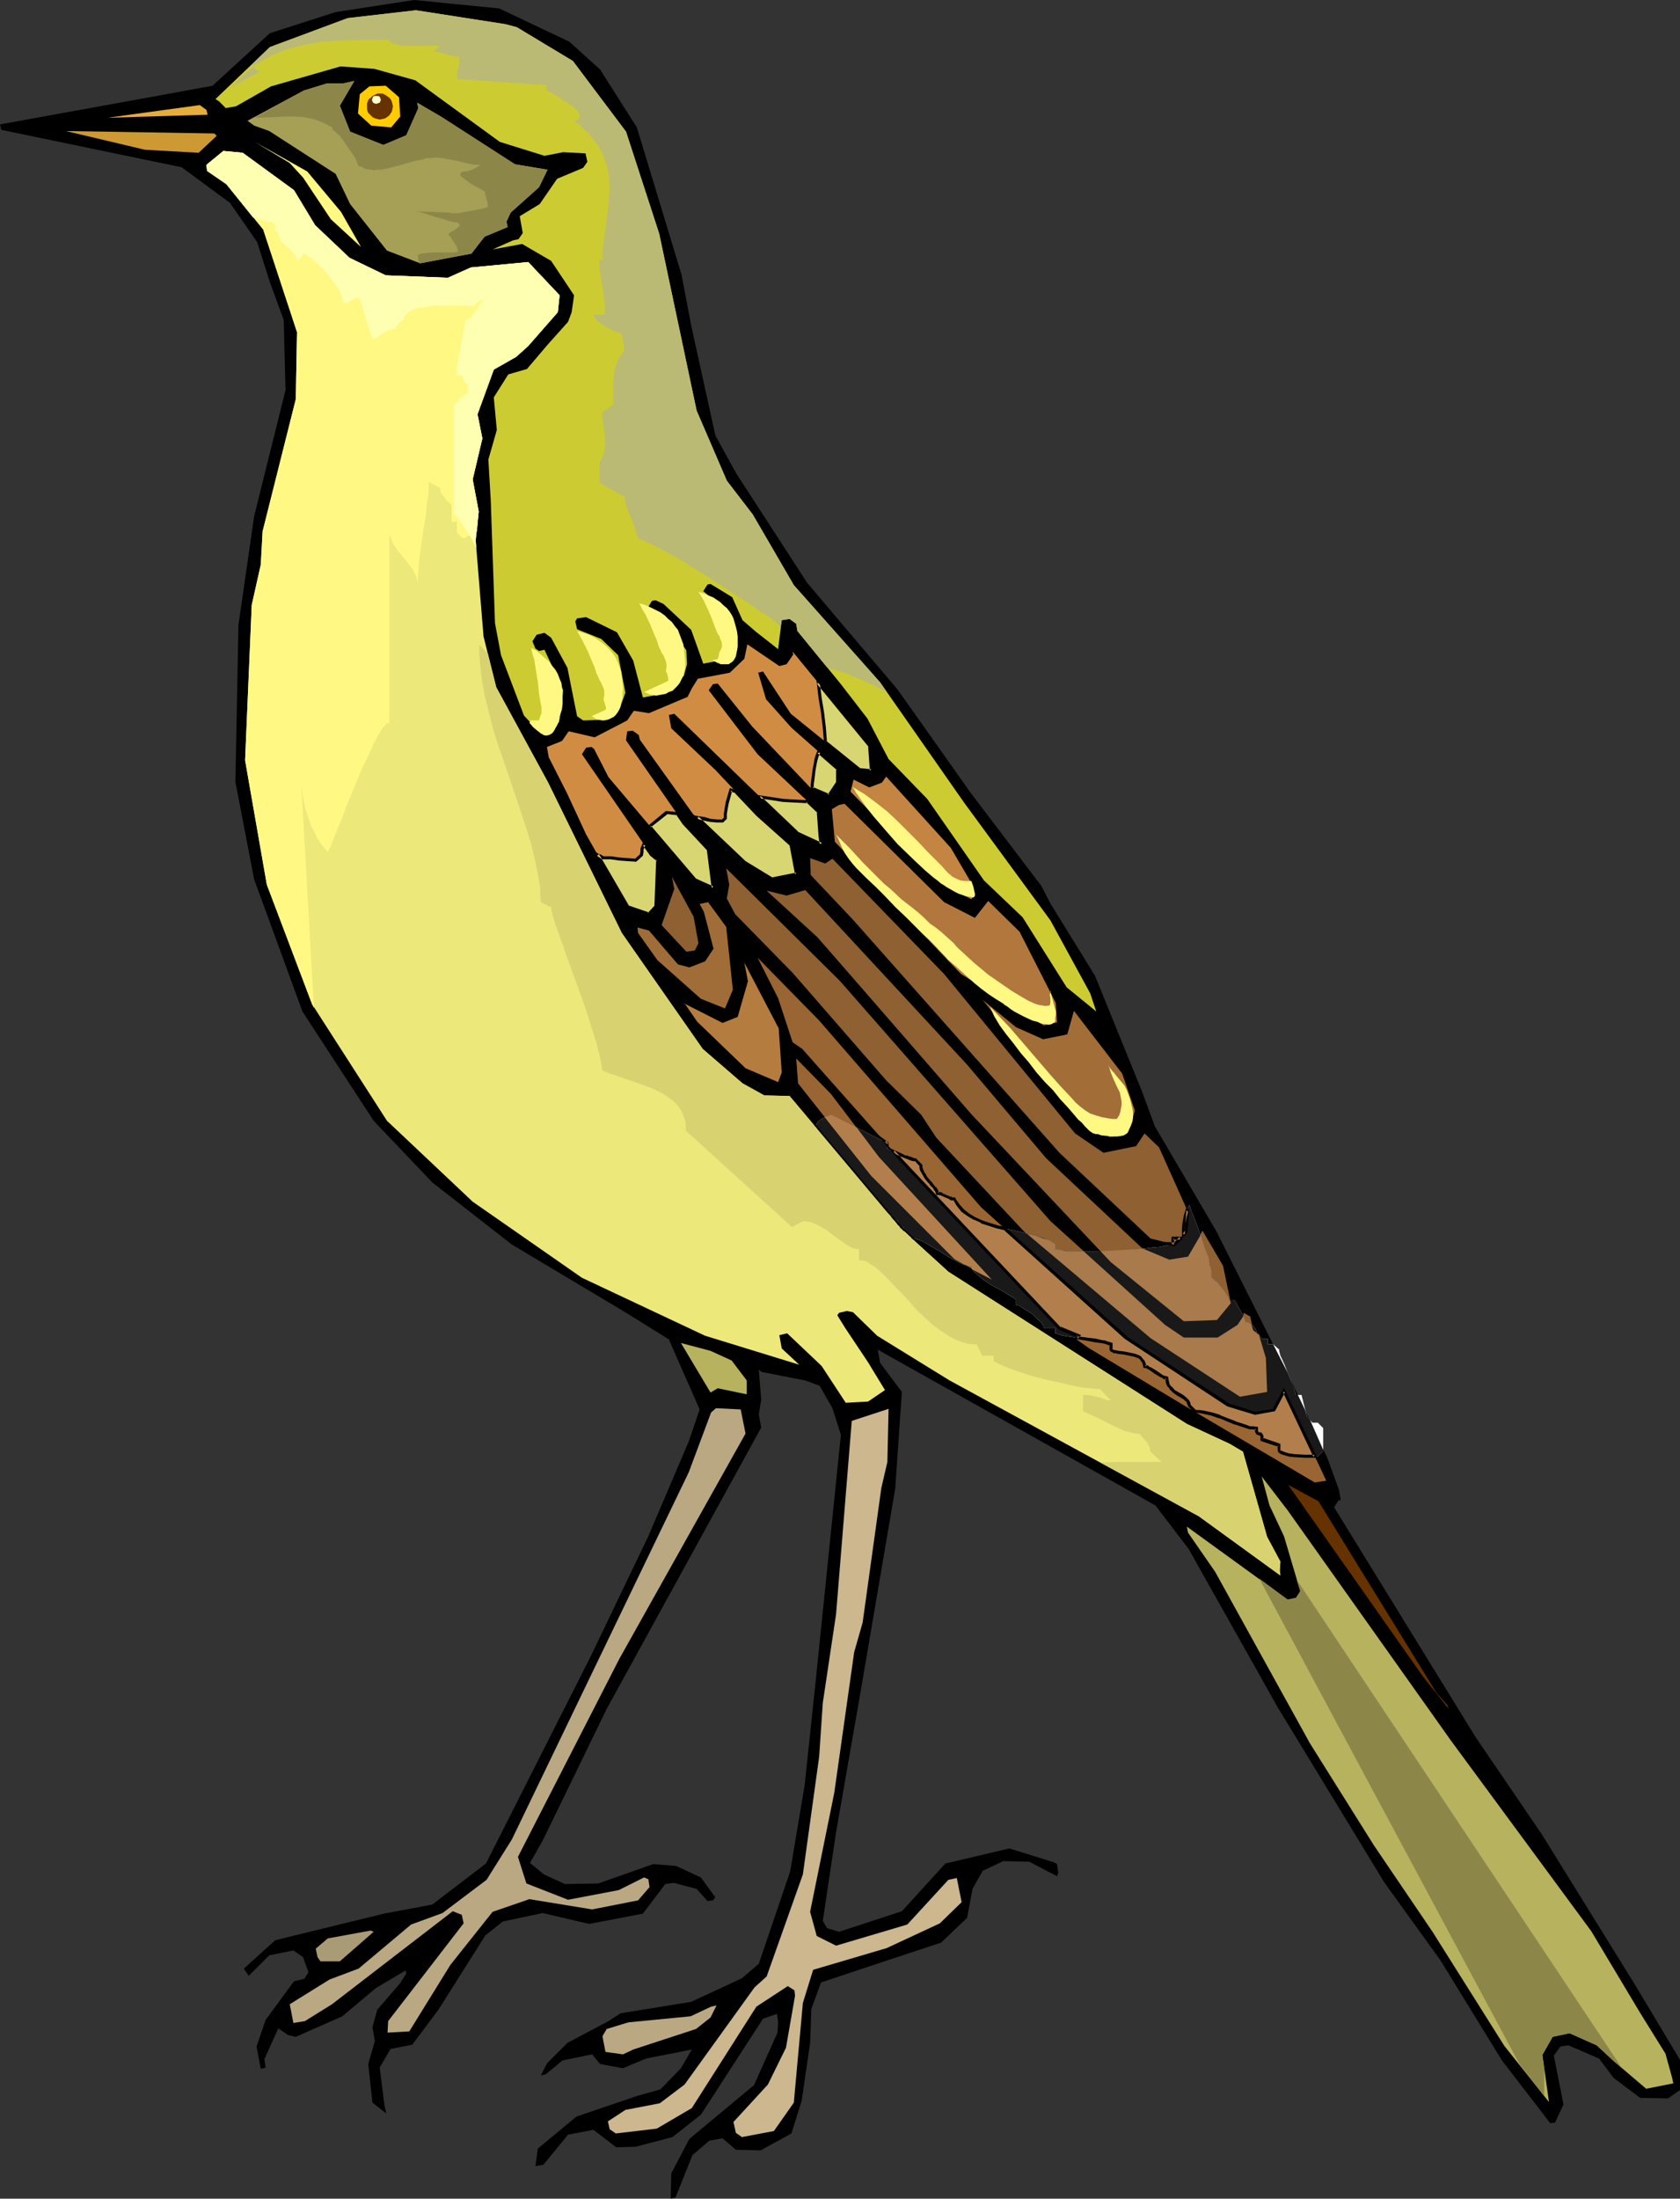 <?xml version="1.0" encoding="UTF-8" standalone="no"?>
<svg
   version="1.0"
   width="118.994mm"
   height="155.668mm"
   id="svg64"
   sodipodi:docname="Bird 179.wmf"
   xmlns:inkscape="http://www.inkscape.org/namespaces/inkscape"
   xmlns:sodipodi="http://sodipodi.sourceforge.net/DTD/sodipodi-0.dtd"
   xmlns="http://www.w3.org/2000/svg"
   xmlns:svg="http://www.w3.org/2000/svg">
  <rect width="100%" height="100%" fill="#333333" stroke="none"/>
  <sodipodi:namedview
     id="namedview64"
     pagecolor="#ffffff"
     bordercolor="#000000"
     borderopacity="0.25"
     inkscape:showpageshadow="2"
     inkscape:pageopacity="0.0"
     inkscape:pagecheckerboard="0"
     inkscape:deskcolor="#d1d1d1"
     inkscape:document-units="mm" />
  <defs
     id="defs1">
    <pattern
       id="WMFhbasepattern"
       patternUnits="userSpaceOnUse"
       width="6"
       height="6"
       x="0"
       y="0" />
  </defs>
  <path
     style="fill:#000000;fill-opacity:1;fill-rule:evenodd;stroke:none"
     d="m 133.645,2.262 18.746,8.888 8.242,7.433 9.858,15.513 11.959,39.428 2.586,13.574 6.464,29.41 5.494,10.019 19.069,29.41 24.24,28.602 19.554,27.632 18.907,24.885 2.424,4.686 11.959,19.391 12.605,31.025 3.394,9.211 16.483,28.117 19.392,38.62 10.343,22.138 3.07,8.403 0.485,2.747 -0.646,0.162 -1.131,1.778 37.815,61.405 17.938,26.339 24.725,39.913 12.12,20.199 v 8.08 l -3.232,2.262 -7.434,-0.162 -7.111,-5.332 -3.878,-5.171 -8.242,-3.555 -2.101,0.323 -1.778,2.424 2.586,13.089 -2.262,4.848 -1.293,0.162 -12.928,-16.805 -16.483,-26.824 -15.029,-20.845 -28.442,-46.7 -23.917,-42.498 -8.888,-11.635 -74.337,-41.691 0.646,3.555 5.818,7.756 -1.778,25.855 -9.373,54.941 -6.464,37.004 -3.555,23.754 1.131,1.939 3.232,0.97 16.807,-5.494 11.635,-12.766 17.13,-4.04 11.959,3.717 0.808,0.485 0.323,2.262 -0.323,0.97 -7.434,-3.878 -6.949,-0.162 -5.494,2.585 -2.747,4.848 -1.454,7.756 -6.949,6.625 -16.16,5.332 -15.999,5.333 -2.586,7.11 -0.323,9.049 -2.262,15.513 -2.747,8.726 -8.242,4.525 -6.626,-0.162 -3.555,-3.07 -3.555,0.646 -4.525,3.878 -4.525,11.311 -1.293,0.323 0.162,-6.787 4.848,-9.211 17.291,-14.382 6.302,-14.058 0.162,-2.909 -0.323,-2.101 -3.717,1.293 -16.645,25.693 -7.595,5.979 -9.858,2.585 -5.171,0.162 -6.141,-4.686 -6.787,1.293 -6.626,8.08 -2.101,0.323 0.646,-4.686 10.343,-8.564 16.16,-5.494 6.302,-1.778 5.494,-5.656 2.909,-5.009 -12.282,2.424 -6.141,2.585 -6.141,-1.131 -2.101,-2.585 -7.919,1.616 -4.525,3.717 -1.293,0.323 1.616,-3.232 5.494,-5.494 10.989,-5.817 3.232,-2.101 18.907,-3.07 13.575,-6.302 4.525,-3.878 8.403,-24.723 3.878,-23.108 2.909,-27.47 6.787,-66.252 -2.262,-7.11 -3.394,-5.979 -3.878,-1.454 -11.635,-2.262 -0.808,-0.646 0.646,8.08 -0.646,3.878 0.646,3.555 -41.37,75.301 -17.13,35.227 -3.394,5.979 3.717,3.07 5.656,2.585 8.888,-0.162 14.706,-5.171 6.141,0.485 6.626,3.07 3.878,5.332 -0.646,0.808 -1.454,0.162 -2.909,-3.232 -6.141,-1.616 -2.262,0.323 -5.979,7.918 -14.383,2.747 -12.443,-2.909 -10.666,2.262 -4.686,3.717 -12.443,19.714 -7.111,9.534 -5.818,1.131 -2.909,5.009 1.293,10.18 0.485,2.101 -3.717,-2.909 -1.131,-10.342 1.778,-6.14 -0.646,-3.717 1.293,-4.686 6.141,-7.11 1.616,-2.585 -0.162,-0.808 -7.919,4.686 -9.05,7.595 -12.443,5.494 -2.101,-0.485 -2.586,-1.778 -3.717,8.241 0.323,2.262 -1.293,0.323 -1.131,-5.979 2.424,-7.11 7.595,-10.342 2.747,-0.646 1.131,-1.778 -1.454,-4.04 -2.586,-1.778 -6.464,1.293 -5.494,5.494 -1.293,-1.939 8.403,-7.595 29.088,-7.11 12.928,-2.424 14.383,-10.988 28.119,-55.587 15.352,-31.995 10.827,-25.37 2.909,-8.564 -8.242,-18.745 -11.959,-7.433 -30.058,-17.937 -21.332,-16.644 -15.675,-16.482 -19.069,-29.248 -12.928,-35.388 -5.01,-26.016 0.808,-42.014 4.202,-29.086 L 76.438,104.388 75.953,85.643 72.236,75.463 68.843,64.798 61.571,54.295 48.642,44.761 0.323,34.742 0,33.288 45.41,25.047 56.884,22.946 72.236,8.888 89.851,3.232 110.859,0 Z"
     id="path1" />
  <path
     style="fill:#cccc32;fill-opacity:1;fill-rule:evenodd;stroke:none"
     d="m 135.261,6.464 3.07,0.808 15.029,9.049 14.221,18.906 8.888,27.309 10.019,47.346 8.08,18.745 6.949,9.049 10.989,18.906 23.109,26.016 22.463,32.157 23.109,31.51 10.666,19.553 1.616,4.848 -7.919,-6.464 -11.797,-18.745 -10.343,-9.857 -15.191,-21.815 -10.343,-10.665 -5.656,-10.827 -7.111,-9.211 -11.635,-14.22 -0.323,-1.939 -1.778,-1.293 -2.101,0.323 -0.97,7.756 -5.979,-4.686 -3.555,-3.07 -2.747,-6.14 -5.818,-3.555 -0.808,0.162 -1.131,1.778 7.272,5.979 0.162,9.695 -2.424,2.747 -5.01,0.97 -3.232,-9.049 -7.434,-6.948 -2.101,-0.97 -0.97,0.162 -0.97,1.616 0.162,1.616 4.04,1.293 5.979,8.726 0.162,3.717 -0.808,3.07 -6.626,5.009 -4.363,0.808 -2.586,-9.857 -4.363,-7.595 -8.242,-4.04 -2.424,0.323 -0.485,0.808 0.485,2.101 6.464,2.585 4.525,4.363 1.939,10.019 -1.454,4.04 -4.686,3.232 -5.171,0.162 -1.616,-1.131 -2.586,-12.927 -4.363,-8.08 -1.778,-1.293 -2.101,0.485 -1.131,1.778 0.808,1.939 0.97,0.646 1.454,-0.323 5.01,10.827 -1.131,8.564 -4.848,3.07 -4.525,-4.848 -6.141,-16.159 -1.616,-8.564 -1.131,-32.803 -0.646,-10.988 2.262,-7.918 -0.808,-8.726 3.878,-6.14 5.01,-1.454 5.494,-6.464 5.494,-6.14 0.97,-2.585 0.646,-4.525 -6.141,-9.211 -7.757,-4.525 -7.919,1.454 5.494,-2.424 1.454,-0.323 1.131,-1.616 -0.808,-4.525 5.333,-3.232 4.686,-6.787 6.949,-2.909 1.131,-1.616 -0.485,-2.262 -5.979,-0.323 -5.01,0.97 L 133.807,37.974 111.182,21.492 100.193,18.421 91.144,17.775 72.559,23.108 63.187,28.44 60.439,28.925 58.662,27.147 57.692,26.501 72.236,12.604 93.083,4.848 111.344,2.747 Z"
     id="path2" />
  <path
     style="fill:#e5ad3a;fill-opacity:1;fill-rule:evenodd;stroke:none"
     d="m 55.268,29.41 0.323,1.293 -26.826,0.808 24.725,-3.393 z"
     id="path3" />
  <path
     style="fill:#cc9932;fill-opacity:1;fill-rule:evenodd;stroke:none"
     d="M 58.015,36.358 53.167,40.883 38.785,40.075 17.615,35.065 57.369,35.712 Z"
     id="path4" />
  <path
     style="fill:#a5a056;fill-opacity:1;fill-rule:evenodd;stroke:none"
     d="m 94.861,21.653 -3.878,6.625 2.747,6.948 8.888,3.555 6.141,-2.585 3.232,-7.272 -0.323,-1.454 6.626,3.878 19.554,12.604 8.727,1.454 -2.262,4.686 -7.595,6.787 -1.131,2.424 0.323,1.454 -6.302,2.585 -3.394,4.525 -13.736,2.585 -8.888,-3.393 -9.858,-12.443 -3.878,-8.08 -17.776,-11.473 -4.04,-1.454 -1.778,-1.293 15.029,-8.08 6.302,-1.939 h 4.363 z"
     id="path5" />
  <path
     style="fill:#ffcc00;fill-opacity:1;fill-rule:evenodd;stroke:none"
     d="m 106.819,26.016 0.323,5.171 -2.424,2.909 -5.333,-0.485 -3.555,-3.232 0.485,-5.171 2.586,-2.101 4.363,-0.162 z"
     id="path6" />
  <path
     style="fill:#fff984;fill-opacity:1;fill-rule:evenodd;stroke:none"
     d="m 91.305,56.718 5.333,9.372 -8.08,-7.433 -7.434,-11.15 -3.555,-3.878 -9.373,-5.656 14.059,7.918 z"
     id="path7" />
  <path
     style="fill:#ede87a;fill-opacity:1;fill-rule:evenodd;stroke:none"
     d="m 78.7,50.901 5.656,9.372 9.211,8.726 9.696,4.686 16.645,0.646 6.141,-2.747 15.352,-1.454 8.403,8.888 -0.485,4.525 -7.919,9.049 -3.232,2.909 -5.979,3.393 -4.363,11.958 1.293,6.464 -2.586,10.988 1.616,8.564 -0.808,7.756 2.101,25.693 3.394,13.574 13.898,25.531 19.715,40.236 21.655,31.025 10.666,9.211 5.818,3.232 6.787,0.162 29.735,35.388 12.767,11.635 63.833,40.721 11.474,5.332 3.555,2.101 6.464,22.784 3.555,6.625 -0.162,2.262 0.162,1.454 -21.816,-15.836 -66.742,-36.358 -19.392,-11.958 -6.464,-6.302 -1.616,-0.323 -2.101,0.485 -0.485,0.646 2.101,3.393 6.141,9.211 4.525,7.433 -4.525,3.07 -5.979,0.323 -6.464,-9.857 -9.211,-8.726 -2.101,0.485 0.646,3.555 4.686,4.363 -25.21,-7.756 -32.967,-15.513 -29.25,-20.36 -22.948,-21.653 -20.039,-31.187 -12.12,-31.995 -5.818,-33.288 1.778,-41.529 2.424,-10.827 0.485,-8.888 8.888,-35.388 0.323,-17.937 -9.05,-27.47 -9.858,-12.119 -5.171,-3.555 -0.162,-1.616 4.525,-3.717 5.171,0.485 z"
     id="path8" />
  <path
     style="fill:#fff984;fill-opacity:1;fill-rule:evenodd;stroke:none"
     d="m 84.033,269.696 -3.717,-65.768 0.162,2.909 0.162,3.232 0.485,3.232 0.646,3.232 1.131,3.232 0.485,1.454 0.808,1.454 0.646,1.454 0.97,1.454 0.97,1.293 0.97,1.131 0.162,-0.323 0.323,-0.646 0.323,-0.646 0.323,-0.808 0.323,-0.97 0.485,-1.131 0.485,-1.131 0.485,-1.293 1.131,-2.747 1.131,-3.07 2.586,-6.14 1.293,-3.232 1.454,-2.909 1.293,-2.747 0.485,-1.293 0.646,-1.131 0.485,-0.97 0.646,-0.97 0.485,-0.808 0.485,-0.646 0.485,-0.485 0.323,-0.323 0.485,-0.162 h 0.162 v -50.901 l 0.162,0.808 0.323,0.808 0.323,0.97 0.485,0.808 1.131,1.616 1.454,1.778 1.293,1.616 1.293,1.778 0.323,0.808 0.485,0.808 0.162,0.97 0.162,0.808 0.162,-3.393 0.323,-3.717 0.97,-6.948 0.646,-3.555 0.323,-3.393 0.485,-3.232 v -2.909 l 3.07,1.616 v 0.485 l 0.162,0.646 0.323,0.485 0.485,0.646 0.808,1.131 1.293,1.131 v 4.525 h 1.454 v 2.909 l 1.454,1.454 v 0 h 0.323 0.323 l 0.808,-0.485 1.131,-0.485 1.293,-0.808 0.485,-5.332 -1.616,-8.564 2.586,-10.988 -1.293,-6.464 4.363,-11.958 5.979,-3.393 3.232,-2.909 7.919,-9.049 0.485,-4.525 -8.403,-8.888 -15.352,1.454 -6.141,2.747 -16.645,-0.646 -9.696,-4.686 -9.211,-8.726 -5.656,-9.372 -13.736,-10.019 -5.171,-0.485 -4.525,3.717 0.162,1.616 5.171,3.555 9.858,12.119 9.05,27.47 -0.323,17.937 -8.888,35.388 -0.485,8.888 -2.424,10.827 -1.778,41.529 5.818,33.288 12.12,31.995 z"
     id="path9" />
  <path
     style="fill:#d18c44;fill-opacity:1;fill-rule:evenodd;stroke:none"
     d="m 210.568,177.75 1.778,-2.585 -0.162,-0.808 20.685,25.208 0.323,6.625 -2.909,-0.162 -18.584,-15.028 -7.434,-11.311 -1.293,0.323 2.101,7.11 6.787,7.595 12.443,10.988 v 3.717 l -2.424,3.393 -4.848,-1.939 -15.675,-16.482 -9.211,-11.473 -1.293,0.162 -1.131,1.616 13.09,17.129 16.322,15.351 0.323,6.625 0.485,2.101 -6.626,-3.07 -32.805,-31.833 -1.454,0.323 0.646,3.555 11.797,11.15 11.312,11.958 9.05,8.241 1.454,7.756 -6.464,1.293 -7.595,-4.525 -13.736,-12.927 -14.221,-19.876 -0.323,-1.293 -1.616,-1.131 -1.454,0.162 -0.323,2.424 15.514,22.3 6.626,6.948 1.131,10.18 -4.686,-2.101 -23.271,-27.47 -3.878,-7.595 -0.646,-0.485 -1.454,0.162 -1.131,1.778 18.584,26.986 1.778,1.131 -0.646,12.766 -1.939,1.939 -5.656,-1.939 -10.989,-19.391 -5.171,-11.15 -4.848,-9.534 -0.485,-2.747 4.04,-1.616 1.778,-2.585 6.949,1.616 8.727,-4.525 1.778,-2.585 4.04,0.646 10.343,-4.363 1.131,-2.262 1.616,-2.585 8.565,-1.616 3.878,-3.717 0.808,-3.878 8.565,5.817 z"
     id="path10" />
  <path
     style="fill:#c48442;fill-opacity:1;fill-rule:evenodd;stroke:none"
     d="m 236.101,209.422 1.131,-1.616 17.291,19.068 5.494,9.372 0.646,3.555 -0.646,0.808 -8.242,-4.201 -24.079,-24.562 0.808,-3.232 4.202,2.101 z"
     id="path11" />
  <path
     style="fill:#b2773d;fill-opacity:1;fill-rule:evenodd;stroke:none"
     d="m 252.746,241.417 8.242,4.201 3.555,-4.525 8.403,8.241 9.696,19.068 0.323,5.171 -3.555,0.808 -22.14,-13.735 -33.775,-35.388 -0.808,-8.726 1.939,-1.131 1.454,-0.323 z"
     id="path12" />
  <path
     style="fill:#8e6032;fill-opacity:1;fill-rule:evenodd;stroke:none"
     d="m 186.974,252.405 -0.97,1.939 -2.262,0.323 -6.626,-7.11 3.394,-9.695 -0.646,-3.232 5.818,10.665 z"
     id="path13" />
  <path
     style="fill:#8e6032;fill-opacity:1;fill-rule:evenodd;stroke:none"
     d="m 281.188,326.737 30.704,27.794 5.01,3.393 h 9.05 l 5.333,-3.393 1.616,-2.585 v -0.646 l 1.778,0.97 0.808,3.717 1.616,1.131 1.778,6.302 0.323,9.049 -7.272,1.293 -23.917,-15.674 -33.775,-28.44 -23.594,-25.208 -4.04,-6.14 -9.373,-9.211 -25.048,-28.763 -15.352,-15.674 -2.262,-4.201 0.646,-3.717 -0.808,-4.363 30.381,30.056 z"
     id="path14" />
  <path
     style="fill:#8e6032;fill-opacity:1;fill-rule:evenodd;stroke:none"
     d="m 222.85,229.783 29.896,30.864 35.068,42.66 7.595,5.171 8.727,-1.778 2.262,-3.393 3.878,3.717 7.757,17.29 -0.485,5.333 -3.07,3.393 -6.464,-1.616 -24.402,-22.946 -55.268,-62.374 -11.312,-11.958 -0.162,-4.525 4.04,1.454 z"
     id="path15" />
  <path
     style="fill:#a06d38;fill-opacity:1;fill-rule:evenodd;stroke:none"
     d="m 194.408,248.042 1.778,16.805 -2.101,5.009 -6.464,-2.585 -11.635,-10.342 -5.171,-7.272 -0.162,-1.454 3.07,0.808 7.757,9.049 3.07,0.808 4.202,-1.616 2.262,-3.393 -2.586,-9.857 -1.131,-2.101 2.262,-0.485 z"
     id="path16" />
  <path
     style="fill:#8e6032;fill-opacity:1;fill-rule:evenodd;stroke:none"
     d="m 215.578,238.185 43.309,46.7 21.17,25.047 25.695,24.077 7.272,3.07 5.01,-0.808 3.878,-6.948 5.494,9.372 2.101,10.019 -3.717,4.525 -8.888,0.323 -19.554,-15.836 -37.33,-39.59 -34.421,-39.59 -6.787,-7.756 -13.575,-12.443 5.333,1.293 z"
     id="path17" />
  <path
     style="fill:#996532;fill-opacity:1;fill-rule:evenodd;stroke:none"
     d="m 262.604,323.021 38.785,34.904 27.311,17.937 7.272,2.424 5.01,-0.97 2.747,-5.171 11.312,24.077 -3.07,0.485 -35.391,-20.845 -25.21,-15.19 -3.394,-2.424 0.646,-0.808 -4.848,-1.939 -42.34,-44.761 -26.664,-30.056 -2.586,-1.778 -3.878,-11.796 -5.494,-10.827 16.483,16.805 z"
     id="path18" />
  <path
     style="fill:#b57c3f;fill-opacity:1;fill-rule:evenodd;stroke:none"
     d="m 209.275,286.986 -0.97,2.585 -8.727,-3.717 -12.928,-12.443 -3.232,-4.686 -0.808,-0.485 10.827,5.494 4.04,-1.616 2.747,-9.534 -0.97,-5.009 9.211,17.613 z"
     id="path19" />
  <path
     style="fill:#a36d38;fill-opacity:1;fill-rule:evenodd;stroke:none"
     d="m 279.249,278.098 6.464,-1.293 1.778,-6.302 12.928,16.805 3.394,9.857 -1.454,4.686 -1.131,1.616 -4.202,0.808 -10.504,-7.433 -23.432,-29.248 8.888,7.272 z"
     id="path20" />
  <path
     style="fill:#996532;fill-opacity:1;fill-rule:evenodd;stroke:none"
     d="m 235.293,309.609 30.22,32.803 -10.019,-5.494 -22.301,-22.3 -19.554,-24.723 -0.485,-6.625 9.211,9.372 z"
     id="path21" />
  <path
     style="fill:#b7b25e;fill-opacity:1;fill-rule:evenodd;stroke:none"
     d="m 195.862,364.065 4.04,5.333 v 3.717 l -7.757,-1.616 -1.939,1.131 -7.919,-13.25 7.919,2.101 z"
     id="path22" />
  <path
     style="fill:#baa882;fill-opacity:1;fill-rule:evenodd;stroke:none"
     d="m 199.579,383.617 -33.775,60.273 -27.149,53.002 2.262,7.11 11.151,4.363 13.575,-2.585 6.787,-3.393 1.131,0.485 0.323,2.101 -3.07,3.555 -12.282,2.424 -16.807,-2.747 -9.858,3.393 -11.312,14.22 -10.989,17.775 -5.818,0.323 0.162,-3.07 20.2,-26.178 -0.485,-2.262 -2.424,-0.97 -32.32,24.885 -7.272,4.525 -3.07,0.485 -0.97,-5.009 10.666,-6.625 7.757,-2.909 14.059,-11.796 8.403,-3.07 11.797,-8.888 6.787,-10.827 47.349,-98.247 5.979,-15.998 1.293,-1.131 6.626,0.323 z"
     id="path23" />
  <path
     style="fill:#ccb78e;fill-opacity:1;fill-rule:evenodd;stroke:none"
     d="m 235.939,398.161 -5.01,36.035 -2.262,7.918 -5.333,37.651 -6.464,31.833 1.778,6.464 5.171,2.585 19.069,-5.656 10.989,-11.958 2.262,-0.485 1.293,6.464 -5.818,5.656 -14.221,6.625 -19.715,5.817 -2.747,8.888 -2.424,26.663 -5.333,7.595 -8.565,1.616 -1.616,-1.131 -0.646,-2.909 9.211,-10.019 4.848,-9.857 2.424,-13.897 -0.162,-1.454 -1.778,-1.131 -8.403,5.494 -17.291,27.147 -9.373,5.494 -10.989,1.293 -1.616,-1.131 -0.485,-2.101 4.686,-3.07 9.211,-1.778 6.626,-5.009 18.746,-26.016 3.232,-2.909 9.696,-27.309 4.363,-31.51 0.97,-14.382 3.555,-23.754 4.202,-51.709 9.858,-3.232 -0.323,14.22 z"
     id="path24" />
  <path
     style="fill:#b7b25e;fill-opacity:1;fill-rule:evenodd;stroke:none"
     d="m 388.492,465.867 37.492,50.901 13.251,22.138 6.626,10.665 1.778,6.464 0.323,1.454 -7.272,1.454 -8.727,-7.433 -4.525,-4.201 -7.272,-3.232 -4.525,0.97 -2.747,4.848 1.778,12.604 -11.959,-15.028 -19.231,-30.541 -15.675,-23.108 -17.13,-27.309 -25.372,-45.892 -7.272,-10.503 -0.323,-1.616 26.988,19.553 2.262,-0.485 1.131,-1.778 -4.363,-14.705 -3.878,-8.241 -2.101,-7.756 6.949,9.049 z"
     id="path25" />
  <path
     style="fill:#663200;fill-opacity:1;fill-rule:evenodd;stroke:none"
     d="m 384.614,453.101 2.909,3.232 0.162,0.808 -6.787,-8.564 -36.037,-51.224 8.08,4.363 z"
     id="path26" />
  <path
     style="fill:#aa9b77;fill-opacity:1;fill-rule:evenodd;stroke:none"
     d="m 100.032,516.93 -9.05,7.918 h -5.171 l -0.808,-1.131 -0.485,-2.262 3.232,-2.747 11.474,-2.101 z"
     id="path27" />
  <path
     style="fill:#baa882;fill-opacity:1;fill-rule:evenodd;stroke:none"
     d="m 190.368,536.967 1.454,-0.323 -1.616,3.232 -3.878,3.07 -16.807,5.494 -2.747,1.293 -4.686,-0.646 -0.808,-4.201 1.131,-1.939 5.818,-1.778 16.645,-1.616 z"
     id="path28" />
  <path
     style="fill:#fff984;fill-opacity:1;fill-rule:evenodd;stroke:none"
     d="m 142.21,173.387 1.454,0.808 1.131,0.97 1.131,0.97 1.131,0.97 0.808,1.131 0.808,0.97 0.646,1.131 0.485,1.293 0.485,1.131 0.162,1.293 0.162,1.454 v 1.293 1.454 l -0.162,1.454 -0.485,1.616 -0.323,1.616 -0.485,1.131 -0.485,0.808 -0.323,0.646 -0.485,0.646 -0.485,0.323 -0.323,0.162 -0.646,0.162 h -0.485 l -0.485,-0.162 -0.485,-0.323 -1.131,-0.808 -1.131,-0.97 -0.97,-1.131 0.323,-0.646 h 1.131 1.131 l 0.323,-1.131 0.323,-0.808 v -0.808 -0.808 l -0.162,-0.808 -0.162,-0.808 -0.162,-0.97 -0.162,-0.97 -0.162,-1.616 -0.162,-1.616 -0.485,-2.909 -0.485,-3.07 -0.485,-1.454 z"
     id="path29" />
  <path
     style="fill:#fff984;fill-opacity:1;fill-rule:evenodd;stroke:none"
     d="m 154.492,168.863 1.616,0.485 1.454,0.485 1.293,0.646 1.293,0.808 1.131,0.808 0.97,0.808 0.97,0.97 0.808,0.97 0.808,1.131 0.485,1.131 0.485,1.293 0.485,1.293 0.162,1.454 0.162,1.454 0.162,1.616 -0.162,1.616 v 1.131 l -0.323,1.131 -0.162,0.97 -0.323,0.808 -0.485,0.808 -0.485,0.646 -0.485,0.485 -0.646,0.323 -0.646,0.323 -0.485,0.162 -0.808,0.162 h -0.646 l -0.646,-0.162 -0.646,-0.162 -0.646,-0.323 -0.808,-0.485 3.555,-1.616 0.323,-0.323 v -0.323 l -0.323,-0.97 -0.162,-0.646 -0.162,-0.323 v -0.485 0 l 0.162,-0.97 v -0.97 l -0.162,-0.808 -0.323,-0.646 -0.323,-0.808 -0.485,-0.808 -0.323,-0.808 -0.485,-0.97 -0.485,-1.616 -0.646,-1.454 -1.131,-2.747 -1.293,-2.585 -0.808,-1.454 z"
     id="path30" />
  <path
     style="fill:#fff984;fill-opacity:1;fill-rule:evenodd;stroke:none"
     d="m 171.137,161.43 1.616,0.485 1.454,0.646 1.293,0.646 1.293,0.646 1.131,0.808 0.97,0.97 0.97,0.808 0.808,1.131 0.808,0.97 0.485,1.293 0.485,1.293 0.485,1.293 0.162,1.454 0.162,1.454 0.162,1.616 v 1.616 l -0.323,1.293 -0.162,0.97 -0.485,0.97 -0.485,0.97 -0.646,0.808 -0.646,0.646 -0.646,0.646 -0.97,0.323 -0.808,0.485 -0.808,0.162 -0.97,0.162 -0.808,0.162 -0.808,-0.162 -0.97,-0.162 -0.646,-0.323 -0.808,-0.323 6.302,-2.909 0.162,-0.162 v -0.485 l -0.162,-0.808 -0.162,-0.646 -0.162,-0.323 -0.162,-0.162 v 0 l 0.162,-1.131 v -0.808 l -0.162,-0.808 -0.323,-0.808 -0.323,-0.808 -0.485,-0.646 -0.323,-0.808 -0.485,-0.97 -0.485,-1.616 -0.646,-1.454 -1.131,-2.747 -1.293,-2.747 -0.808,-1.293 z"
     id="path31" />
  <path
     style="fill:#fff984;fill-opacity:1;fill-rule:evenodd;stroke:none"
     d="m 186.974,158.359 1.454,0.485 1.131,0.485 1.293,0.485 0.97,0.646 0.97,0.646 0.808,0.808 0.97,0.808 0.646,0.808 0.646,0.97 0.485,0.97 0.323,1.131 0.323,1.131 0.323,1.293 0.162,1.293 v 1.293 1.454 l -0.162,0.97 -0.162,0.808 -0.162,0.808 -0.323,0.646 -0.323,0.485 -0.323,0.323 -0.485,0.323 -0.485,0.323 h -0.485 -0.485 -1.131 l -1.131,-0.485 -1.131,-0.646 1.293,-0.162 0.162,-0.162 0.162,-0.323 0.162,-0.808 0.162,-0.808 0.162,-0.162 0.162,-0.323 0.323,-0.808 v -0.808 l -0.162,-0.646 -0.323,-0.646 -0.162,-0.646 -0.485,-0.646 -0.323,-0.808 -0.323,-0.808 -0.97,-2.585 -0.97,-2.262 -1.131,-2.424 -0.646,-1.131 z"
     id="path32" />
  <path
     style="fill:#fff984;fill-opacity:1;fill-rule:evenodd;stroke:none"
     d="m 228.183,210.553 3.232,1.939 3.07,2.262 3.07,2.424 2.747,2.585 2.747,2.747 2.747,2.747 2.586,2.747 2.747,2.747 1.131,1.131 0.97,1.131 0.808,0.808 0.97,0.808 0.97,0.485 1.131,0.485 1.293,0.162 h 0.808 0.808 l 0.162,0.323 v 0.162 l 0.162,0.323 0.162,0.485 0.162,0.646 0.162,0.808 0.162,0.646 v 0.485 l -0.162,0.323 -0.162,0.162 h -0.323 l -0.808,-0.162 -0.97,-0.162 -0.97,-0.323 -0.97,-0.323 -0.97,-0.485 -1.131,-0.646 -1.131,-0.646 -1.131,-0.808 -2.424,-1.778 -2.262,-1.939 -2.424,-2.262 -4.848,-4.686 -2.262,-2.585 -2.101,-2.424 -2.101,-2.424 -1.778,-2.262 -1.616,-2.262 -0.646,-0.97 -0.646,-0.808 -0.485,-0.97 z"
     id="path33" />
  <path
     style="fill:#fff984;fill-opacity:1;fill-rule:evenodd;stroke:none"
     d="m 223.819,223.319 1.939,1.939 1.778,1.778 1.778,1.939 1.778,1.939 3.555,3.555 1.939,1.939 1.939,1.616 2.747,2.585 1.454,1.131 1.454,1.131 1.616,1.293 1.616,1.454 1.454,1.454 1.616,1.131 0.808,0.646 0.808,0.646 1.616,1.454 1.616,1.454 0.646,0.808 0.646,0.646 2.101,1.939 1.939,1.778 1.939,1.616 1.939,1.616 2.101,1.454 2.101,1.454 2.101,1.454 2.424,1.454 1.939,1.131 1.778,0.808 0.97,0.323 0.97,0.162 0.97,0.162 1.131,-0.162 0.162,-0.646 v -0.485 -0.808 l -0.162,-0.97 0.162,-0.323 0.162,-0.646 -0.162,0.162 0.485,1.778 0.485,1.778 0.485,1.778 v 0.808 l -0.162,0.97 v 0.485 0.323 l -0.162,0.323 -0.323,0.162 -0.485,0.323 -0.808,0.162 -0.808,-0.162 -1.131,-0.162 -1.131,-0.485 -1.293,-0.323 -2.424,-1.131 -2.424,-1.293 -0.97,-0.646 -0.808,-0.646 -0.808,-0.485 -0.323,-0.323 -2.101,-1.293 -1.939,-1.293 -1.939,-1.454 -1.778,-1.454 -3.394,-3.07 -1.778,-1.616 -0.97,-0.808 -0.97,-0.808 -0.485,-0.646 -0.646,-0.646 -2.747,-2.909 -0.646,-0.646 -0.646,-0.646 -1.454,-1.293 -1.616,-1.616 -1.454,-1.454 -1.454,-1.454 -2.909,-2.747 -2.747,-2.909 -2.424,-2.424 -2.586,-2.424 -2.586,-2.585 -1.131,-1.293 -1.131,-1.454 -0.97,-1.454 -0.808,-1.616 -0.646,-1.616 z"
     id="path34" />
  <path
     style="fill:#fff984;fill-opacity:1;fill-rule:evenodd;stroke:none"
     d="m 265.028,269.372 2.747,2.909 2.747,2.909 10.827,12.604 2.586,2.909 2.747,2.909 1.293,1.454 1.293,1.131 1.293,0.97 1.293,0.808 1.454,0.485 1.616,0.485 1.778,0.323 1.131,0.162 h 1.131 l 0.646,-0.97 0.323,-0.97 0.162,-0.97 0.162,-0.808 v -0.97 l -0.162,-0.808 -0.323,-1.616 -0.808,-1.616 -0.808,-1.778 -0.808,-1.939 -0.323,-1.131 -0.323,-0.97 v 0.162 l 0.485,0.808 0.646,0.808 0.485,0.485 0.323,0.485 1.616,1.939 0.808,0.97 0.485,0.97 0.323,0.808 0.646,1.778 0.162,0.646 0.162,0.646 0.323,1.293 0.162,1.131 v 1.131 l -0.162,1.131 -0.485,1.293 -0.323,0.646 -0.323,0.808 -0.323,0.485 -0.323,0.162 -0.485,0.323 -0.646,0.162 -1.131,0.162 h -1.454 l -1.454,-0.162 -1.454,-0.162 -0.97,-0.323 h -0.485 l -0.485,-0.162 h -0.162 l -0.485,-0.323 -0.485,-0.323 -0.646,-0.646 -0.646,-0.646 -0.808,-0.97 -0.97,-0.808 -0.808,-0.97 -1.939,-2.262 -2.101,-2.262 -1.939,-2.424 -2.101,-2.101 -2.262,-2.585 -2.101,-2.747 -2.101,-2.424 -1.939,-2.585 -1.939,-2.424 -1.778,-2.424 -1.454,-2.424 z"
     id="path35" />
  <path
     style="fill:#d8d672;fill-opacity:1;fill-rule:evenodd;stroke:none"
     d="m 221.072,198.595 9.211,7.433 2.909,0.162 -0.323,-6.625 -13.898,-16.805 0.485,3.878 0.646,4.04 0.646,3.878 0.162,2.101 z m -59.793,30.864 2.262,0.162 2.101,0.162 2.262,0.323 2.262,0.162 1.616,-1.454 v -0.97 l 0.162,-0.646 0.485,-1.293 1.939,2.909 1.778,1.131 -0.646,12.766 -1.939,1.939 -5.656,-1.939 -8.08,-13.897 0.646,0.162 z m 12.605,-8.241 12.282,14.22 4.686,2.101 -1.131,-10.18 -6.626,-6.948 -1.778,-2.585 -1.454,-0.323 h -1.454 z m 12.767,-2.424 1.778,0.323 1.778,0.323 1.616,0.162 1.616,0.162 0.646,-0.808 0.162,-1.131 v -0.97 l 0.323,-1.939 0.97,-3.555 0.808,0.323 0.485,0.162 5.979,6.14 9.05,8.241 1.454,7.756 -6.464,1.293 -7.595,-4.525 z m 16.807,-5.494 9.858,9.534 6.626,3.07 -0.485,-2.101 -0.323,-6.625 -3.07,-2.747 h -0.323 -3.07 l -3.07,-0.323 -3.07,-0.323 z m 13.898,-2.262 0.162,-1.131 0.162,-1.293 0.323,-2.585 0.485,-2.585 0.323,-1.131 0.323,-1.131 5.171,4.525 v 3.717 l -2.424,3.393 z"
     id="path36" />
  <path
     style="fill:#000000;fill-opacity:1;fill-rule:evenodd;stroke:none"
     d="m 220.587,198.757 9.373,7.595 3.717,0.323 -0.485,-7.272 -14.706,-18.098 0.646,5.494 0.646,3.878 0.485,4.04 0.162,1.939 v 0 l 0.162,2.101 0.808,-0.162 -0.162,-1.939 v -0.162 l -0.162,-1.939 -0.485,-4.04 -0.646,-3.878 -0.485,-4.04 -0.808,0.323 13.898,16.967 -0.162,-0.323 0.485,6.625 0.485,-0.323 -3.07,-0.323 0.162,0.162 -9.211,-7.433 0.162,0.323 z"
     id="path37" />
  <path
     style="fill:#000000;fill-opacity:1;fill-rule:evenodd;stroke:none"
     d="m 161.118,229.944 h 2.424 v 0 l 2.101,0.323 2.262,0.162 v 0 l 2.424,0.162 1.778,-1.616 0.162,-0.97 v -0.808 0.162 l 0.485,-1.293 -0.646,0.162 1.939,2.747 1.778,1.454 -0.162,-0.485 -0.485,12.766 v -0.323 l -1.778,1.939 0.323,-0.162 -5.656,-1.939 0.323,0.162 -8.08,-13.897 -0.646,0.646 0.646,0.162 v 0 l 0.808,0.646 0.485,-0.808 -0.808,-0.485 h -0.162 l -1.616,-0.808 8.727,15.19 5.979,1.939 2.101,-2.101 0.646,-13.089 -1.939,-1.454 0.162,0.162 -2.424,-3.393 -0.808,1.939 v 0.808 l -0.162,0.808 0.162,-0.162 -1.616,1.454 0.323,-0.162 -2.262,-0.162 v 0 l -2.101,-0.162 -2.262,-0.323 v 0 h -2.262 0.323 z"
     id="path38" />
  <path
     style="fill:#000000;fill-opacity:1;fill-rule:evenodd;stroke:none"
     d="m 173.399,221.057 12.443,14.705 5.494,2.424 -1.293,-10.988 -6.626,-7.11 v 0 l -1.939,-2.747 -1.616,-0.162 v 0 l -1.616,-0.162 -4.848,4.04 0.808,0.323 4.525,-3.555 h -0.323 l 1.454,0.162 h -0.162 l 1.616,0.162 -0.323,-0.162 1.778,2.585 v 0 l 6.626,7.11 -0.162,-0.162 1.293,10.18 0.485,-0.485 -4.686,-2.101 v 0 l -12.12,-14.22 v 0.485 z"
     id="path39" />
  <path
     style="fill:#000000;fill-opacity:1;fill-rule:evenodd;stroke:none"
     d="m 186.974,218.471 -0.323,0.646 1.778,0.485 1.616,0.323 1.778,0.162 h 1.778 l 0.97,-0.97 v -1.293 l 0.162,-0.97 v 0 l 0.323,-1.778 v 0 l 0.97,-3.555 -0.485,0.323 0.646,0.162 0.646,0.162 h -0.162 l 5.818,6.14 9.05,8.08 -0.162,-0.162 1.454,7.756 0.323,-0.485 -6.464,1.293 0.323,0.162 -7.434,-4.525 v 0 l -12.605,-11.958 -1.616,-0.323 13.736,12.927 7.595,4.525 6.949,-1.293 -1.454,-8.403 -9.05,-8.08 -5.979,-6.302 -0.808,-0.323 -0.97,-0.323 -1.131,3.878 v 0.162 l -0.323,1.778 v 0.162 l -0.162,0.97 v 1.131 l 0.162,-0.323 -0.808,0.808 0.323,-0.162 h -1.454 l -1.778,-0.162 -1.616,-0.485 -3.232,-0.485 z"
     id="path40" />
  <path
     style="fill:#000000;fill-opacity:1;fill-rule:evenodd;stroke:none"
     d="m 202.165,212.654 10.989,10.503 7.272,3.555 -0.485,-3.07 v 0.162 l -0.485,-6.787 -3.394,-3.07 -0.485,0.162 h 0.162 l -3.07,-0.162 h 0.162 l -3.07,-0.162 -3.232,-0.485 -4.363,-0.646 1.131,0.97 3.232,0.485 3.07,0.485 3.07,0.162 v 0 l 3.232,0.162 0.323,-0.162 -0.485,-0.162 3.07,2.909 -0.162,-0.323 0.485,6.625 v 0 l 0.323,2.262 0.646,-0.485 -6.626,-3.07 h 0.162 l -10.019,-9.534 -0.323,0.646 z"
     id="path41" />
  <path
     style="fill:#000000;fill-opacity:1;fill-rule:evenodd;stroke:none"
     d="m 217.517,210.553 0.323,0.485 v -1.131 l 0.162,-1.131 0.323,-2.747 0.485,-2.585 v 0.162 l 0.323,-1.293 v 0.162 l 0.485,-1.131 -0.808,0.162 5.171,4.525 -0.162,-0.323 v 3.717 -0.162 l -2.262,3.393 0.485,-0.162 -4.525,-1.939 -0.485,0.646 5.01,2.101 2.586,-3.717 v -4.04 l -5.656,-5.009 -0.646,1.616 v 0 l -0.323,1.131 v 0.162 l -0.485,2.585 -0.323,2.585 -0.162,1.293 v 1.293 z"
     id="path42" />
  <path
     style="fill:#ffffff;fill-opacity:1;fill-rule:evenodd;stroke:none"
     d="m 222.526,298.297 15.029,7.595 v 1.454 0 l 0.162,0.162 0.646,0.323 1.131,0.485 1.131,0.485 1.293,0.646 1.293,0.485 1.131,0.323 h 0.323 0.323 l 1.454,1.616 0.162,0.646 0.162,0.485 0.485,1.131 0.646,0.97 0.808,0.97 0.485,0.646 0.323,0.485 0.808,0.808 0.485,0.646 0.162,0.485 v 0.162 l 0.646,0.162 0.485,0.162 1.131,0.485 1.131,0.485 0.646,0.162 h 0.485 l 0.97,1.616 1.131,1.454 1.454,1.131 1.454,0.97 1.778,0.808 1.778,0.646 1.939,0.646 1.939,0.485 3.878,0.808 3.878,0.97 1.939,0.485 1.778,0.485 1.616,0.808 1.454,0.808 v 1.454 h 0.485 l 0.485,0.162 0.808,0.162 h 0.646 l 1.939,0.162 h 1.939 4.848 l 5.171,-0.162 2.424,-0.162 2.586,-0.162 2.424,-0.162 2.101,-0.323 1.939,-0.162 1.616,-0.323 0.646,-0.162 0.646,-0.162 0.485,-0.162 h 0.323 v -1.616 h 2.909 v -2.262 l 0.162,-2.262 0.485,-2.101 0.323,-1.131 0.485,-1.131 0.323,0.808 0.323,1.131 0.485,1.131 0.485,1.131 0.97,2.747 0.97,2.747 0.97,2.747 0.808,2.585 0.323,1.131 0.162,1.293 0.162,0.97 v 0.97 l 0.646,0.646 0.808,0.646 1.454,1.778 0.646,0.808 0.485,0.808 0.485,0.646 v 0.646 h 1.454 0.162 v 0.162 l 0.162,0.323 0.162,0.162 0.485,0.97 0.485,0.808 1.131,2.101 0.323,0.808 0.162,0.646 h 0.485 l 0.646,0.323 0.97,0.646 0.323,0.485 0.323,0.485 0.162,0.485 v 0.646 l 1.616,1.454 h 1.454 v 1.454 h 1.454 l 1.616,1.454 v 0.323 l 0.162,0.646 0.162,0.646 0.323,0.646 0.808,1.778 0.808,2.101 0.808,1.939 0.646,1.778 0.323,0.646 0.162,0.646 0.162,0.485 v 0.485 h 1.616 l 1.454,5.817 1.454,1.616 h 1.454 l 1.454,1.454 v 6.14 l -1.454,1.454 h -2.586 l -3.232,-0.162 -1.454,-0.323 -1.293,-0.162 -0.97,-0.323 -0.485,-0.323 -0.323,-0.162 v -1.616 l -4.525,-1.454 v -0.485 l -0.162,-0.485 v -0.162 l -0.162,-0.162 -0.162,-0.162 h -0.323 l -0.323,-0.162 -0.162,-0.162 -0.162,-0.162 v -0.162 l -0.162,-0.485 V 382.163 h -0.808 l -0.808,-0.162 -1.939,-0.485 -1.939,-0.808 -2.101,-0.808 -2.262,-0.808 -2.101,-0.646 -2.262,-0.646 h -1.131 l -1.131,-0.162 -1.454,-1.454 v -0.485 l -0.162,-0.485 -0.323,-0.485 -0.485,-0.323 -0.97,-0.646 -1.131,-0.646 -0.97,-0.808 -0.97,-0.97 -0.485,-0.485 -0.323,-0.646 -0.162,-0.646 v -0.808 l -0.646,-0.162 -0.646,-0.323 -1.778,-0.97 -1.616,-1.131 -0.646,-0.323 -0.646,-0.162 v -0.808 l -0.323,-0.646 -0.323,-0.485 -0.485,-0.485 -0.646,-0.323 -0.646,-0.162 -1.454,-0.485 -1.616,-0.162 -1.454,-0.162 -0.646,-0.162 -0.485,-0.162 -0.485,-0.162 -0.485,-0.323 v -1.454 l -0.646,-0.323 -0.646,-0.162 -0.808,-0.162 -0.97,-0.162 -2.101,-0.323 -4.363,-0.646 -2.262,-0.323 -0.808,-0.162 -0.808,-0.162 -0.808,-0.323 -0.646,-0.162 v -1.454 h -3.07 v -0.323 l -0.162,-0.485 -0.323,-0.323 -0.323,-0.485 -1.131,-0.97 -1.131,-1.131 -1.293,-0.808 -1.293,-0.808 -0.485,-0.323 -0.646,-0.323 h -0.323 l -0.323,-0.162 v -1.454 l -0.485,-0.323 -0.485,-0.323 -0.808,-0.485 -0.808,-0.485 -0.808,-0.485 -1.131,-0.646 -2.101,-1.131 -1.939,-1.293 -0.97,-0.808 -0.808,-0.646 -0.646,-0.646 -0.485,-0.485 -0.323,-0.646 -0.162,-0.485 -0.97,-0.162 -0.808,-0.162 -1.131,-0.485 -0.97,-0.485 -2.101,-1.131 -2.262,-1.454 -2.262,-1.293 -2.101,-1.293 -1.131,-0.485 -0.97,-0.323 -0.97,-0.323 h -0.808 l -1.616,-1.454 v -1.454 h -1.454 v -1.616 0 h -0.162 l -0.162,-0.162 -0.323,-0.162 -0.808,-0.485 -0.97,-0.646 -1.939,-0.97 -0.808,-0.323 -0.808,-0.162 v -0.485 l -0.485,-0.646 -0.97,-1.131 -0.97,-1.131 -0.323,-0.485 -0.162,-0.646 h -0.646 l -0.646,-0.485 -0.808,-0.485 -0.808,-0.646 -0.646,-0.808 -0.485,-0.646 -0.323,-0.808 -0.162,-0.646 h -0.485 l -0.646,-0.162 -0.485,-0.323 -0.646,-0.323 -1.131,-0.97 -1.131,-1.131 v -1.616 -1.454 l -1.454,-1.454 h -1.616 l -1.454,-1.454 v -0.646 -0.97 l -0.162,-0.97 0.162,-1.131 0.485,-1.131 0.323,-0.646 0.485,-0.485 0.646,-0.485 0.646,-0.323 0.808,-0.485 z"
     id="path43" />
  <path
     style="fill:#191919;fill-opacity:1;fill-rule:evenodd;stroke:none"
     d="m 340.819,359.702 3.878,7.595 0.808,1.939 0.646,1.616 0.323,0.808 0.162,0.646 0.162,0.485 v 0.485 h 0.646 l 1.939,4.04 0.485,1.778 0.808,0.808 3.555,8.08 v 0.323 l -1.454,1.454 h -2.586 l -3.232,-0.162 -1.454,-0.323 -1.293,-0.162 -0.97,-0.323 -0.485,-0.323 -0.323,-0.162 v -1.616 l -4.525,-1.454 v -0.485 l -0.162,-0.485 v -0.162 l -0.162,-0.162 -0.162,-0.162 h -0.323 l -0.323,-0.162 -0.162,-0.162 -0.162,-0.162 v -0.162 l -0.162,-0.485 V 382.163 h -0.808 l -0.808,-0.162 -1.939,-0.485 -1.939,-0.808 -2.101,-0.808 -2.262,-0.808 -2.101,-0.646 -2.262,-0.646 h -1.131 l -1.131,-0.162 -1.454,-1.454 v -0.485 l -0.162,-0.485 -0.323,-0.485 -0.485,-0.323 -0.97,-0.646 -1.131,-0.646 -0.97,-0.808 -0.97,-0.97 -0.485,-0.485 -0.323,-0.646 -0.162,-0.646 v -0.808 l -0.646,-0.162 -0.646,-0.323 -1.778,-0.97 -1.616,-1.131 -0.646,-0.323 -0.646,-0.162 v -0.808 l -0.323,-0.646 -0.323,-0.485 -0.485,-0.485 -0.646,-0.323 -0.646,-0.162 -1.454,-0.485 -1.616,-0.162 -1.454,-0.162 -0.646,-0.162 -0.485,-0.162 -0.485,-0.162 -0.485,-0.323 v -1.454 l -0.646,-0.323 -0.646,-0.162 -0.808,-0.162 -0.97,-0.162 -2.101,-0.323 -4.363,-0.646 -2.262,-0.323 -0.808,-0.162 -0.808,-0.162 -0.808,-0.323 -0.646,-0.162 v -1.454 h -3.07 v -0.323 l -0.162,-0.485 -0.323,-0.323 -0.323,-0.485 -1.131,-0.97 -1.131,-1.131 -1.293,-0.808 -1.293,-0.808 -0.485,-0.323 -0.646,-0.323 h -0.323 l -0.323,-0.162 v -1.454 l -0.485,-0.323 -0.485,-0.323 -0.808,-0.485 -0.808,-0.485 -0.808,-0.485 -1.131,-0.646 -2.101,-1.131 -1.939,-1.293 -0.97,-0.808 -0.808,-0.646 -0.646,-0.646 -0.485,-0.485 -0.323,-0.646 -0.162,-0.485 -0.97,-0.162 -0.808,-0.162 -1.131,-0.485 -0.97,-0.485 -2.101,-1.131 -2.262,-1.454 -2.262,-1.293 -2.101,-1.293 -1.131,-0.485 -0.97,-0.323 -0.97,-0.323 h -0.808 l -1.616,-1.454 v -1.454 h -1.454 v -1.616 0 h -0.162 l -0.162,-0.162 -0.323,-0.162 -0.808,-0.485 -0.97,-0.646 -1.939,-0.97 -0.808,-0.323 -0.808,-0.162 v -0.485 l -0.485,-0.646 -0.97,-1.131 -0.97,-1.131 -0.323,-0.485 -0.162,-0.646 h -0.646 l -0.646,-0.485 -0.808,-0.485 -0.808,-0.646 -0.646,-0.808 -0.485,-0.646 -0.323,-0.808 -0.162,-0.646 h -0.485 l -0.646,-0.162 -0.485,-0.323 -0.646,-0.323 -1.131,-0.97 -1.131,-1.131 v -1.616 -1.454 l -1.454,-1.454 h -1.616 l -1.454,-1.454 v -0.646 -0.97 l -0.162,-0.97 0.162,-1.131 0.485,-1.131 0.323,-0.646 0.485,-0.485 0.646,-0.485 0.646,-0.323 0.808,-0.485 1.131,-0.323 15.029,7.595 v 1.454 0 l 0.162,0.162 0.646,0.323 1.131,0.485 1.131,0.485 1.293,0.646 1.293,0.485 1.131,0.323 h 0.323 0.323 l 1.454,1.616 0.162,0.646 0.162,0.485 0.485,1.131 0.646,0.97 0.808,0.97 0.485,0.646 0.323,0.485 0.808,0.808 0.485,0.646 0.162,0.485 v 0.162 l 0.646,0.162 0.485,0.162 1.131,0.485 1.131,0.485 0.646,0.162 h 0.485 l 0.97,1.616 1.131,1.454 1.454,1.131 1.454,0.97 1.778,0.808 1.778,0.646 1.939,0.646 1.939,0.485 3.878,0.808 3.878,0.97 1.939,0.485 1.778,0.485 1.616,0.808 1.454,0.808 v 1.454 h 0.485 l 0.485,0.162 0.808,0.162 h 0.646 l 1.939,0.162 h 1.939 4.848 l 5.171,-0.162 2.424,-0.162 2.586,-0.162 2.424,-0.162 2.101,-0.323 1.939,-0.162 1.616,-0.323 0.646,-0.162 0.646,-0.162 0.485,-0.162 h 0.323 v -1.616 h 2.909 v -2.262 l 0.162,-2.262 0.485,-2.101 0.323,-1.131 0.485,-1.131 0.323,0.808 0.323,1.131 0.485,1.131 0.485,1.131 0.97,2.747 0.97,2.747 0.97,2.747 0.808,2.585 0.323,1.131 0.162,1.293 0.162,0.97 v 0.97 l 0.646,0.646 0.808,0.646 1.454,1.778 0.646,0.808 0.485,0.808 0.485,0.646 v 0.646 h 1.454 0.162 v 0.162 l 0.162,0.323 0.162,0.162 0.485,0.97 0.485,0.808 1.131,2.101 0.323,0.808 0.162,0.646 h 0.485 l 0.646,0.323 0.97,0.646 0.323,0.485 0.323,0.485 0.162,0.485 v 0.646 l 1.616,1.454 h 1.454 v 1.454 z"
     id="path44" />
  <path
     style="fill:#ffff93;fill-opacity:1;fill-rule:evenodd;stroke:none"
     d="m 241.919,329.323 2.101,1.939 h -0.485 l -1.616,-1.454 z m -23.594,-27.794 20.2,24.077 -2.262,-1.131 -0.97,-0.485 -0.323,-0.162 h -0.485 v -0.485 l -0.485,-0.646 -0.97,-1.131 -0.97,-1.131 -0.323,-0.485 -0.162,-0.646 h -0.646 l -0.646,-0.485 -0.808,-0.485 -0.808,-0.646 -0.646,-0.808 -0.485,-0.646 -0.323,-0.808 -0.162,-0.646 h -0.485 l -0.646,-0.162 -0.485,-0.323 -0.646,-0.323 -1.131,-0.97 -1.131,-1.131 v -1.616 -1.454 l -1.454,-1.454 h -1.616 l -1.454,-1.454 v -0.808 l -0.162,-1.131 0.162,-1.131 v -0.646 z m 22.14,26.339 0.485,0.485 h -0.485 z"
     id="path45" />
  <path
     style="fill:#000000;fill-opacity:1;fill-rule:evenodd;stroke:none"
     d="m 242.404,329.323 -0.646,0.323 1.939,1.939 0.323,-0.646 h -0.485 0.162 l -1.454,-1.454 0.162,0.323 v -0.485 l -0.808,-0.808 v 1.454 l 1.616,1.616 1.939,0.162 -3.555,-3.232 z"
     id="path46" />
  <path
     style="fill:#000000;fill-opacity:1;fill-rule:evenodd;stroke:none"
     d="m 218.648,301.529 -0.646,0.162 20.362,24.239 0.485,-0.646 -2.424,-1.293 -0.97,-0.323 v 0 l -0.485,-0.162 v 0 l -0.323,-0.162 0.323,0.323 -0.162,-0.485 -0.323,-0.646 -1.131,-1.293 -0.97,-1.131 v 0.162 l -0.323,-0.646 v 0.162 l -0.162,-0.808 -0.97,-0.162 h 0.162 l -0.646,-0.323 -0.808,-0.485 h 0.162 l -0.808,-0.646 -0.646,-0.808 v 0.162 l -0.485,-0.808 v 0.162 l -0.323,-0.808 v 0.162 l -0.162,-0.97 h -0.808 v 0 l -0.485,-0.323 v 0.162 l -0.485,-0.323 v 0 l -0.485,-0.485 v 0.162 l -1.131,-0.97 -1.131,-1.131 0.162,0.323 -0.162,-3.232 -1.616,-1.616 -1.778,-0.162 0.323,0.162 -1.454,-1.454 0.162,0.323 v -0.97 l -0.162,-0.97 v 0 -1.131 0 l 0.162,-0.646 v 0 l 0.162,-0.646 -0.646,-0.97 -0.323,1.454 v 0 l -0.162,0.646 v 0.162 1.131 0.162 l 0.162,0.97 v 0.97 l 1.616,1.616 1.778,0.162 -0.323,-0.162 1.454,1.454 -0.162,-0.323 0.162,3.232 1.131,1.293 1.131,0.808 0.162,0.162 0.485,0.323 h 0.162 l 0.485,0.323 0.646,0.323 h 0.646 l -0.485,-0.323 0.162,0.646 0.485,0.808 0.485,0.808 v 0 l 0.646,0.808 0.808,0.646 v 0 l 0.808,0.485 0.808,0.485 0.808,0.162 -0.485,-0.323 0.162,0.646 0.485,0.646 1.131,1.131 0.97,1.131 h -0.162 l 0.323,0.485 v -0.162 l 0.162,0.808 0.646,0.162 v 0 l 0.323,0.162 v -0.162 l 0.97,0.485 4.202,2.262 -22.301,-26.501 z"
     id="path47" />
  <path
     style="fill:#000000;fill-opacity:1;fill-rule:evenodd;stroke:none"
     d="m 240.949,327.868 -0.646,0.323 0.323,0.323 0.323,-0.646 h -0.485 l 0.485,0.485 v -0.485 l -0.808,-1.131 v 1.939 h 1.616 l -1.616,-1.939 z"
     id="path48" />
  <path
     style="fill:#a87a4c;fill-opacity:1;fill-rule:evenodd;stroke:none"
     d="m 290.076,334.817 21.816,19.714 5.01,3.393 h 9.05 l 5.333,-3.393 1.616,-2.424 0.162,0.485 0.162,0.323 0.162,0.808 h 0.323 l 0.485,0.162 0.808,0.485 0.485,1.616 0.808,0.646 v 0.162 l 0.808,0.646 1.778,5.979 0.323,9.049 -7.272,1.293 -23.917,-15.674 -33.128,-27.955 2.101,0.485 1.939,0.646 1.939,0.646 1.616,0.97 v 1.454 h 0.485 l 0.808,0.162 0.808,0.162 0.808,0.162 h 1.131 1.131 z"
     id="path49" />
  <path
     style="fill:#a87a4c;fill-opacity:1;fill-rule:evenodd;stroke:none"
     d="m 316.094,331.262 -1.616,1.778 -0.808,-0.162 h 0.162 0.162 v -1.616 z m 1.616,-7.433 0.323,0.485 -0.485,5.333 -0.646,0.808 v -1.778 l 0.162,-1.616 0.162,-1.616 z"
     id="path50" />
  <path
     style="fill:#000000;fill-opacity:1;fill-rule:evenodd;stroke:none"
     d="m 316.094,331.747 -0.323,-0.808 -1.616,1.778 0.323,-0.162 -0.646,-0.162 -0.162,0.808 h 0.162 l 0.485,-0.162 v -1.778 l -0.323,0.485 h 2.101 l 0.97,-0.808 h -3.394 l -0.162,1.939 0.323,-0.485 h -0.162 0.162 -3.717 l 4.363,1.131 2.586,-2.585 z"
     id="path51" />
  <path
     style="fill:#000000;fill-opacity:1;fill-rule:evenodd;stroke:none"
     d="m 318.195,323.99 h -0.808 l 0.323,0.485 -0.162,-0.162 -0.323,5.171 v -0.162 l -0.646,0.808 0.646,0.323 v -1.778 0.162 l 0.162,-1.616 0.323,-1.616 v 0 l 0.485,-1.616 -0.485,-1.293 -0.808,2.585 v 0.162 l -0.323,1.616 -0.162,1.616 v 0 2.909 l 1.454,-1.778 0.485,-5.494 -0.646,-1.616 z"
     id="path52" />
  <path
     style="fill:#a87a4c;fill-opacity:1;fill-rule:evenodd;stroke:none"
     d="m 306.075,334.17 6.949,2.909 5.01,-0.808 3.394,-5.817 0.97,3.07 1.131,3.07 0.323,1.616 0.323,1.293 0.162,1.131 v 1.131 l 0.646,0.646 0.808,0.646 1.454,1.778 0.646,0.808 0.485,0.808 0.485,0.646 v 0.646 h 0.323 l 0.323,0.97 -3.717,4.525 -8.888,0.323 -19.554,-15.836 -2.747,-2.909 5.818,-0.323 2.909,-0.162 z"
     id="path53" />
  <path
     style="fill:#b27f4c;fill-opacity:1;fill-rule:evenodd;stroke:none"
     d="m 237.555,306.215 -0.646,-0.808 0.646,0.485 z m 31.351,22.461 32.482,29.248 27.311,17.937 7.272,2.424 5.01,-0.97 2.747,-5.171 8.242,17.613 h -1.293 l -1.293,-0.162 -2.909,-0.162 -1.293,-0.162 -1.131,-0.162 -0.97,-0.323 -0.323,-0.323 -0.323,-0.162 v -1.616 l -4.525,-1.454 v -0.485 l -0.162,-0.485 v -0.162 l -0.162,-0.162 -0.162,-0.162 h -0.323 l -0.323,-0.162 -0.162,-0.162 -0.162,-0.162 v -0.162 l -0.162,-0.485 V 382.163 h -0.808 l -0.808,-0.162 -1.939,-0.485 -1.939,-0.808 -2.101,-0.808 -2.262,-0.808 -2.101,-0.646 -2.262,-0.646 h -1.131 l -1.131,-0.162 -1.454,-1.454 v -0.485 l -0.162,-0.485 -0.323,-0.485 -0.485,-0.323 -0.97,-0.646 -1.131,-0.646 -0.97,-0.808 -0.97,-0.97 -0.485,-0.485 -0.323,-0.646 -0.162,-0.646 v -0.808 l -0.646,-0.162 -0.646,-0.323 -1.778,-0.97 -1.616,-1.131 -0.646,-0.323 -0.646,-0.162 v -0.808 l -0.323,-0.646 -0.323,-0.485 -0.485,-0.485 -0.646,-0.323 -0.646,-0.162 -1.454,-0.485 -1.616,-0.162 -1.454,-0.162 -0.646,-0.162 -0.485,-0.162 -0.485,-0.162 -0.485,-0.323 v -1.454 l -0.646,-0.323 -0.97,-0.162 -1.131,-0.323 -1.131,-0.162 -2.586,-0.485 -2.747,-0.323 0.485,-0.485 -4.848,-1.939 -42.34,-44.761 -2.262,-2.585 1.616,0.646 1.616,0.808 0.808,0.323 0.646,0.162 0.646,0.162 h 0.485 l 1.454,1.616 0.162,0.646 0.162,0.485 0.485,1.131 0.646,0.97 0.808,0.97 0.485,0.646 0.323,0.485 0.808,0.808 0.485,0.646 0.162,0.485 v 0.162 l 0.646,0.162 0.485,0.162 1.131,0.485 1.131,0.485 0.646,0.162 h 0.485 l 0.485,0.97 0.485,0.808 1.293,1.454 1.454,1.131 1.778,0.97 1.778,0.808 1.939,0.808 2.101,0.485 z"
     id="path54" />
  <path
     style="fill:#000000;fill-opacity:1;fill-rule:evenodd;stroke:none"
     d="m 237.071,306.215 0.808,-0.162 -0.646,-0.808 -0.646,0.646 0.646,0.323 -0.162,-0.323 v 0.323 l 0.808,1.131 v -1.616 l -2.909,-2.101 2.909,3.717 z"
     id="path55" />
  <path
     style="fill:#000000;fill-opacity:1;fill-rule:evenodd;stroke:none"
     d="m 268.745,329.161 -0.162,-0.162 32.482,29.248 v 0 l 27.472,18.098 7.434,2.262 5.333,-0.97 2.747,-5.171 h -0.646 l 8.242,17.452 0.323,-0.646 h -1.293 -1.293 l -2.909,-0.162 h 0.162 l -1.454,-0.162 -1.131,-0.323 v 0 l -0.808,-0.323 v 0 l -0.323,-0.162 v 0 l -0.323,-0.162 0.162,0.323 v -1.939 l -4.686,-1.616 0.162,0.485 v -0.646 -0.323 0 l -0.162,-0.323 -0.162,-0.323 -0.323,-0.323 h -0.485 v 0 h -0.162 0.162 l -0.323,-0.162 0.162,0.162 -0.162,-0.162 h 0.162 l -0.162,-0.162 v 0 -0.323 0 -0.808 l -1.293,-0.162 v 0 h -0.808 v 0 l -1.778,-0.646 -2.101,-0.646 h 0.162 l -2.101,-0.808 -2.101,-0.808 -0.162,-0.162 -2.101,-0.646 -2.262,-0.485 v 0 l -1.131,-0.162 h -0.162 -1.131 0.323 l -1.454,-1.454 0.162,0.323 -0.162,-0.646 -0.162,-0.485 -0.323,-0.485 v 0 l -0.485,-0.485 v 0 l -0.97,-0.808 -1.131,-0.646 -1.131,-0.646 v 0 l -0.808,-0.97 v 0.162 l -0.485,-0.646 v 0.162 l -0.162,-0.646 v 0 l -0.162,-0.646 v 0 l -0.162,-0.97 -0.97,-0.323 0.162,0.162 -0.646,-0.323 v 0 l -1.616,-1.131 -1.616,-0.97 h -0.162 l -0.646,-0.485 h -0.808 l 0.485,0.323 -0.162,-0.808 -0.323,-0.808 v 0 l -0.485,-0.485 -0.485,-0.646 -0.646,-0.323 -0.808,-0.323 -1.454,-0.323 v 0 l -1.616,-0.323 -1.454,-0.162 -0.646,-0.162 h 0.162 -0.646 0.162 l -0.485,-0.162 v 0 l -0.323,-0.323 0.162,0.323 v -1.778 l -0.97,-0.323 h -0.162 l -0.808,-0.323 -1.131,-0.162 v 0 l -1.293,-0.323 -2.586,-0.323 -2.586,-0.323 0.162,0.646 0.97,-0.97 -5.494,-2.262 v 0.162 l -42.178,-44.761 -2.262,-2.585 -0.485,0.646 1.616,0.808 1.616,0.646 v 0 l 0.808,0.323 v 0 l 0.808,0.323 0.646,0.162 v 0 h 0.485 l -0.162,-0.162 1.454,1.616 -0.162,-0.323 v 0.646 0 l 0.162,0.646 0.646,1.131 v 0 l 0.646,1.131 v 0 l 0.808,0.97 v 0 l 0.485,0.485 v 0.162 l 0.323,0.323 0.808,0.808 h -0.162 l 0.646,0.808 -0.162,-0.162 0.162,0.323 v 0 l 0.162,0.646 h 0.808 v 0 l 0.646,0.162 h -0.162 l 1.131,0.485 1.131,0.485 v 0.162 l 0.646,0.162 h 0.646 l -0.323,-0.162 0.485,0.808 v 0 l 0.485,0.808 v 0 l 1.293,1.616 1.616,1.131 v 0 l 1.616,0.97 h 0.162 l 1.778,0.808 v 0.162 l 2.101,0.646 1.939,0.646 2.101,0.485 0.323,-0.808 -2.101,-0.485 -2.101,-0.646 -1.939,-0.646 v 0 l -1.778,-0.808 v 0 l -1.616,-0.97 v 0 l -1.454,-1.131 v 0 l -1.293,-1.454 v 0 l -0.485,-0.808 v 0.162 l -0.646,-1.131 h -0.646 v 0 l -0.485,-0.323 v 0.162 l -1.131,-0.485 -1.131,-0.485 v -0.162 l -0.646,-0.162 h -0.646 l 0.485,0.323 -0.162,-0.323 v 0 l -0.162,-0.485 -0.485,-0.808 h -0.162 l -0.646,-0.808 -0.323,-0.485 v 0 l -0.485,-0.485 v 0 l -0.808,-0.97 v 0 l -0.646,-1.131 v 0.162 l -0.485,-1.131 v 0 l -0.162,-0.485 v 0 -0.646 l -1.778,-1.778 h -0.485 v 0 l -0.646,-0.323 -0.646,-0.162 v 0 l -0.808,-0.323 v 0.162 l -1.616,-0.808 -3.232,-1.454 3.394,3.878 42.34,44.922 5.01,2.101 v -0.808 l -0.97,1.131 3.232,0.485 2.586,0.485 1.293,0.162 v 0 l 0.97,0.162 0.97,0.323 v 0 l 0.646,0.323 -0.162,-0.485 v 1.616 l 0.485,0.485 h 0.162 l 0.485,0.323 h 0.485 v 0 l 0.646,0.162 1.454,0.162 1.616,0.323 v 0 l 1.454,0.323 0.646,0.323 v -0.162 l 0.485,0.323 v 0 l 0.485,0.485 h -0.162 l 0.485,0.485 v 0 l 0.162,0.646 v -0.162 l 0.162,0.97 0.97,0.162 h -0.162 l 0.646,0.323 v 0 l 1.616,1.131 1.616,0.97 h 0.162 l 0.646,0.485 h 0.808 l -0.485,-0.323 0.162,0.808 v 0.162 l 0.162,0.646 0.323,0.646 0.485,0.485 v 0.162 l 0.97,0.97 1.131,0.808 1.131,0.646 0.97,0.646 h -0.162 l 0.485,0.323 v 0 l 0.162,0.323 v 0 l 0.162,0.485 v -0.162 l 0.162,0.646 1.616,1.616 1.293,0.162 v 0 l 1.131,0.162 h -0.162 l 2.262,0.485 2.262,0.808 -0.162,-0.162 2.262,0.97 1.939,0.808 h 0.162 l 1.939,0.646 1.939,0.646 v 0 h 0.97 v 0 l 0.808,0.162 -0.323,-0.485 v 0.485 0 0.485 0 l 0.162,0.323 0.162,0.323 0.323,0.162 0.485,0.162 h 0.323 -0.323 l 0.323,0.162 -0.162,-0.162 0.162,0.162 v 0 0.162 0 0.323 0 0.808 l 4.848,1.616 -0.323,-0.485 0.162,1.778 0.323,0.323 v 0 l 0.485,0.323 0.97,0.323 v 0 l 1.131,0.323 1.454,0.162 v 0 l 2.909,0.162 h 1.293 1.939 l -8.888,-18.745 -3.07,5.817 0.323,-0.162 -5.01,0.808 h 0.162 l -7.272,-2.262 h 0.162 l -27.472,-17.937 h 0.162 l -32.644,-29.248 z"
     id="path56" />
  <path
     style="fill:#b27f4c;fill-opacity:1;fill-rule:evenodd;stroke:none"
     d="m 235.293,309.609 30.22,32.803 -5.333,-2.747 -0.162,-0.485 v -0.323 l -0.97,-0.162 -0.97,-0.323 -2.586,-1.454 -22.301,-22.3 -12.443,-15.674 0.808,-0.323 0.97,-0.323 6.787,3.393 z"
     id="path57" />
  <path
     style="fill:#baba75;fill-opacity:1;fill-rule:evenodd;stroke:none"
     d="m 69.974,18.906 -8.242,4.525 2.262,-2.262 2.262,-2.101 2.262,-1.778 2.424,-1.454 2.424,-1.293 2.424,-0.97 2.586,-0.808 2.586,-0.646 2.747,-0.485 2.747,-0.485 2.747,-0.162 2.909,-0.162 2.909,-0.162 h 9.211 l 0.162,0.485 0.485,0.323 0.485,0.162 0.808,0.323 0.97,0.162 0.97,0.162 h 2.262 2.424 2.262 0.97 0.808 0.97 l -1.131,0.97 -0.646,0.323 -0.485,0.162 h 0.808 l 0.97,0.162 3.878,1.131 0.97,0.162 h 0.808 v 0.646 0.808 l -0.323,1.616 -0.323,1.616 v 0.646 0.646 0 l 23.917,1.616 v 0.646 0.808 l 0.646,0.323 0.808,0.323 1.616,0.97 1.939,1.293 1.778,1.131 0.808,0.646 0.646,0.646 0.485,0.646 0.162,0.485 0.162,0.646 -0.323,0.323 -0.485,0.485 -0.323,0.162 -0.485,0.162 1.454,0.97 1.131,1.131 1.131,0.97 0.97,1.131 0.808,1.131 0.808,0.97 0.646,1.131 0.646,1.131 0.808,2.262 0.646,2.101 0.323,2.424 0.162,2.262 -0.162,2.262 -0.162,2.424 -0.646,4.848 -0.646,5.009 -0.323,2.585 v 2.585 l -0.808,-0.646 v 0 1.778 l 0.162,1.939 0.646,3.878 0.485,3.717 0.162,1.939 v 1.778 h -2.909 v 0.323 l 0.162,0.485 0.485,0.485 0.323,0.485 1.131,0.808 1.293,0.808 1.293,0.646 1.293,0.646 0.97,0.323 0.323,0.162 h 0.162 l 0.162,1.131 0.162,1.131 0.323,1.131 v 1.131 l -0.646,0.808 -0.485,0.646 -0.485,0.808 -0.323,0.97 -0.646,1.778 -0.162,1.778 -0.162,1.939 v 1.939 1.778 1.778 l -0.646,0.646 -0.808,0.485 -0.808,0.485 -0.646,0.646 v 1.939 l 0.323,1.778 0.162,1.616 0.162,1.616 0.162,1.616 -0.323,1.616 -0.162,0.808 -0.323,0.808 -0.323,0.808 -0.485,0.808 v 5.332 l 0.646,0.323 0.646,0.485 1.778,0.97 1.939,1.131 0.808,0.485 0.808,0.323 0.162,0.485 v 0.485 l 0.323,1.454 0.646,1.616 0.646,1.616 0.646,1.616 0.485,1.616 0.485,1.293 0.323,0.646 0.162,0.485 1.939,0.808 2.101,0.97 2.101,1.131 2.424,1.293 2.424,1.293 2.424,1.616 5.01,3.07 5.01,3.232 2.424,1.616 2.262,1.454 2.262,1.454 1.939,1.454 1.939,1.131 1.616,1.131 0.485,0.485 0.485,0.323 0.646,0.646 0.485,0.646 0.323,-1.939 2.101,-0.323 1.778,1.293 0.323,1.939 7.919,9.695 4.04,1.293 4.202,1.616 3.878,1.778 1.939,0.97 1.939,0.97 -1.778,-2.585 -23.109,-26.016 -10.989,-18.906 -6.949,-9.049 -8.08,-18.745 L 176.47,62.536 167.582,35.227 153.361,16.321 138.332,7.272 135.261,6.464 111.344,2.747 93.083,4.848 72.236,12.604 l -4.525,4.363 0.162,0.808 0.485,0.646 0.323,0.323 0.323,0.162 0.97,0.162 z"
     id="path58" />
  <path
     style="fill:#ffffb2;fill-opacity:1;fill-rule:evenodd;stroke:none"
     d="m 67.711,58.173 1.454,0.485 0.646,0.162 0.646,0.162 1.293,0.323 1.131,0.162 0.808,0.646 v 0.808 0.808 h 0.162 l 0.323,0.323 0.323,0.323 0.162,0.485 0.323,0.97 v 0.485 l 0.162,0.323 0.646,0.485 0.646,0.485 0.808,0.646 0.646,0.808 0.646,0.646 0.646,0.808 0.323,0.808 0.162,0.485 v 0 l 0.162,-0.162 0.646,-0.646 0.485,-0.646 0.162,-0.485 v -0.162 l 0.646,0.323 0.646,0.485 0.808,0.485 0.808,0.808 1.778,1.454 1.778,1.939 1.454,1.939 0.808,0.97 0.485,0.97 0.646,0.808 0.323,0.97 0.323,0.808 v 0.808 l 0.808,0.646 v 0 h 0.162 l 0.485,-0.162 0.323,-0.162 0.485,-0.323 1.131,-0.646 0.485,-0.162 h 0.646 l 0.485,1.293 0.485,1.293 0.808,3.07 0.97,2.909 0.485,1.454 0.485,1.131 0.485,-0.323 0.646,-0.323 0.808,-0.646 1.454,-0.808 0.808,-0.485 0.808,-0.162 0.97,-0.162 0.808,-1.454 0.323,-0.162 h 0.323 v -0.162 l 0.162,-0.323 0.162,-0.162 h 0.485 v -0.485 l 0.162,-0.323 0.162,-0.485 0.323,-0.323 0.808,-0.646 0.97,-0.485 1.293,-0.485 1.454,-0.162 1.454,-0.323 1.616,-0.162 h 3.232 3.07 1.293 1.131 l 0.97,0.162 h 0.808 l 1.454,-1.454 h 0.485 l 0.485,-0.162 0.323,-0.162 0.162,-0.485 -0.323,0.646 -0.485,0.646 -0.97,1.293 -1.131,1.454 -0.485,0.646 -0.323,0.646 -1.454,0.646 v 0.646 l -0.162,0.646 -0.323,1.616 -0.323,1.778 -0.323,1.939 -0.808,4.201 -0.323,2.101 v 2.101 -0.162 -0.162 h 0.485 l 0.485,0.162 0.485,0.162 0.162,0.646 0.323,0.808 0.485,0.485 0.162,0.162 0.323,0.162 v 2.262 l -2.262,1.454 v 0.646 l -1.454,0.808 v 29.248 l 0.646,0.646 0.646,0.808 0.646,0.97 0.808,1.293 1.778,2.747 1.454,2.909 -0.162,-2.101 0.808,-7.756 -1.616,-8.564 2.586,-10.988 -1.293,-6.464 4.363,-11.958 5.979,-3.393 3.232,-2.909 7.919,-9.049 0.485,-4.525 -8.403,-8.888 -15.352,1.454 -6.141,2.747 -16.645,-0.646 -9.696,-4.686 -9.211,-8.726 -5.656,-9.372 -13.736,-10.019 -5.171,-0.485 -4.525,3.717 0.162,1.616 5.171,3.555 z"
     id="path59" />
  <path
     style="fill:#663200;fill-opacity:1;fill-rule:evenodd;stroke:none"
     d="m 101.648,25.047 h 0.808 l 0.646,0.323 0.485,0.323 0.646,0.485 0.323,0.323 0.323,0.646 0.162,0.646 0.162,0.646 -0.162,0.808 -0.162,0.646 -0.323,0.485 -0.323,0.485 -0.646,0.485 -0.485,0.323 -0.646,0.162 -0.808,0.162 -0.646,-0.162 -0.646,-0.162 -0.646,-0.323 -0.485,-0.485 -0.485,-0.485 -0.323,-0.485 -0.162,-0.646 v -0.808 -0.646 l 0.162,-0.646 0.323,-0.646 0.485,-0.323 0.485,-0.485 0.646,-0.323 0.646,-0.323 z"
     id="path60" />
  <path
     style="fill:#ffffcc;fill-opacity:1;fill-rule:evenodd;stroke:none"
     d="m 100.678,25.693 h 0.485 l 0.485,0.162 0.162,0.485 0.162,0.323 -0.162,0.485 -0.162,0.323 -0.485,0.162 -0.485,0.162 -0.485,-0.162 -0.323,-0.162 -0.162,-0.323 -0.162,-0.485 0.162,-0.323 0.162,-0.485 0.323,-0.162 z"
     id="path61" />
  <path
     style="fill:#d8d370;fill-opacity:1;fill-rule:evenodd;stroke:none"
     d="m 128.312,172.579 v 2.262 l 0.162,2.262 0.485,4.525 0.808,4.525 1.131,4.525 1.131,4.525 1.454,4.525 3.07,8.888 2.909,8.726 1.454,4.363 1.293,4.201 0.97,4.04 0.808,3.878 0.323,1.939 0.323,1.939 v 1.939 l 0.162,1.778 2.909,1.454 -0.162,0.162 v 0.323 l 0.162,0.485 0.162,0.646 0.162,0.808 0.323,0.97 0.323,1.131 0.485,1.293 0.485,1.293 0.485,1.454 0.646,1.616 0.485,1.616 1.293,3.555 1.293,3.555 2.747,7.595 1.131,3.555 1.131,3.555 0.97,3.07 0.323,1.454 0.323,1.293 0.323,1.293 0.162,0.97 0.162,0.97 v 0.808 l 1.778,0.808 1.939,0.646 7.434,2.585 1.778,0.646 1.778,0.808 1.616,0.808 1.454,0.97 1.454,1.131 1.131,1.131 0.97,1.454 0.646,1.616 0.323,0.808 0.162,0.97 v 0.97 l 0.162,1.131 -3.07,-2.909 31.351,28.44 3.07,-1.616 1.131,0.162 0.97,0.162 1.131,0.485 0.97,0.485 1.939,1.131 1.939,1.454 1.778,1.293 1.616,1.131 0.808,0.485 0.97,0.485 0.808,0.162 0.808,0.162 v 1.454 1.454 h 0.646 l 0.808,0.162 0.808,0.323 0.646,0.485 0.808,0.485 0.808,0.485 1.778,1.616 1.616,1.616 1.778,1.939 1.939,1.939 1.939,2.101 1.939,2.262 2.101,1.939 2.101,1.939 2.262,1.616 2.262,1.454 1.131,0.646 1.131,0.485 1.293,0.485 1.131,0.323 1.293,0.162 h 1.293 l 1.454,3.07 h 3.07 v 1.454 l 0.97,0.485 1.293,0.646 1.454,0.646 1.778,0.646 1.939,0.646 1.939,0.646 4.202,1.131 4.363,0.97 2.101,0.485 2.101,0.485 1.778,0.323 1.778,0.162 1.454,0.162 h 1.293 l 2.909,3.07 h -0.646 l -0.646,-0.162 -0.808,-0.323 -0.97,-0.323 -2.101,-0.485 -1.131,-0.162 h -1.131 v 4.363 l 1.778,0.808 1.778,0.808 3.878,1.939 2.101,0.97 1.778,0.808 1.939,0.485 0.808,0.162 h 0.97 l 1.131,1.293 0.97,0.97 0.646,1.293 0.162,0.485 v 0.646 l 3.07,2.909 h -5.171 -1.939 -2.262 -2.262 l -4.686,0.162 26.341,14.382 21.816,15.836 -0.162,-1.454 0.162,-2.262 -3.555,-6.625 -6.464,-22.784 -3.555,-2.101 -11.474,-5.332 -63.833,-40.721 -12.767,-11.635 -29.735,-35.388 -6.787,-0.162 -5.818,-3.232 -10.666,-9.211 -21.655,-31.025 -19.715,-40.236 -13.898,-25.531 -2.262,-9.049 z"
     id="path62" />
  <path
     style="fill:#8c8749;fill-opacity:1;fill-rule:evenodd;stroke:none"
     d="m 68.519,31.51 5.171,-0.162 2.586,-0.162 h 2.424 l 2.586,0.162 2.424,0.485 1.131,0.323 1.131,0.485 1.131,0.485 1.131,0.646 h 0.323 l 0.323,0.323 0.162,0.323 v 0.485 h 0.323 l 0.323,0.323 0.485,0.485 0.646,0.485 0.97,1.293 1.131,1.616 1.131,1.616 0.97,1.454 0.323,0.646 0.162,0.485 0.162,0.485 0.162,0.323 0.323,0.485 h 0.646 l 0.485,0.323 0.485,0.323 h 0.646 l 0.646,0.162 0.97,0.162 0.97,-0.162 h 1.131 l 2.262,-0.485 2.424,-0.646 2.262,-0.646 2.262,-0.646 0.97,-0.162 0.97,-0.162 0.808,-0.323 h 0.646 l 1.939,-0.162 1.778,0.162 1.778,0.323 1.778,0.323 3.394,0.808 1.778,0.323 h 1.454 l -0.485,0.323 -0.485,0.323 -1.293,0.646 -1.454,0.485 h -0.808 l -0.646,0.162 -0.323,0.808 0.485,0.485 0.808,0.646 1.778,1.293 2.101,1.131 0.808,0.485 0.646,0.323 0.162,0.97 0.323,1.131 0.323,1.131 v 0.97 h -0.162 l -0.485,0.162 -0.485,0.162 -0.808,0.162 -1.616,0.323 -1.778,0.323 -1.778,0.323 -0.808,0.162 h -0.646 -0.646 -0.485 -0.323 v -0.162 l -9.05,-0.323 0.485,0.162 h 0.485 l 1.454,0.485 1.454,0.485 1.616,0.485 1.778,0.485 1.454,0.485 1.454,0.323 h 0.485 l 0.485,0.162 0.485,0.646 -0.323,0.323 -0.323,0.323 -0.808,0.646 -0.97,0.485 -0.323,0.323 -0.323,0.162 0.162,0.485 0.485,0.485 0.323,0.646 0.485,0.646 0.808,1.293 0.162,0.646 0.162,0.646 -1.293,0.162 h -4.363 -1.454 l -1.454,0.162 -1.293,0.162 -0.485,0.162 -0.485,0.162 0.162,1.131 0.323,1.131 h 0.162 l 13.736,-2.585 3.555,-4.525 6.141,-2.585 -0.323,-1.454 1.131,-2.424 7.595,-6.787 2.262,-4.686 -8.727,-1.454 -19.554,-12.604 -6.626,-3.878 0.323,1.454 -3.232,7.272 -6.141,2.585 -8.888,-3.555 -2.747,-6.948 3.878,-6.625 -2.909,0.646 h -4.363 l -6.302,1.939 -12.767,7.11 z"
     id="path63" />
  <path
     style="fill:#8c8749;fill-opacity:1;fill-rule:evenodd;stroke:none"
     d="m 337.103,422.399 69.651,129.919 6.626,8.564 v -7.11 l -0.485,-3.878 2.747,-4.848 4.525,-0.97 7.272,3.232 4.525,4.201 2.262,1.939 -87.104,-130.727 0.97,3.07 -1.131,1.778 -2.262,0.485 z"
     id="path64" />
</svg>
